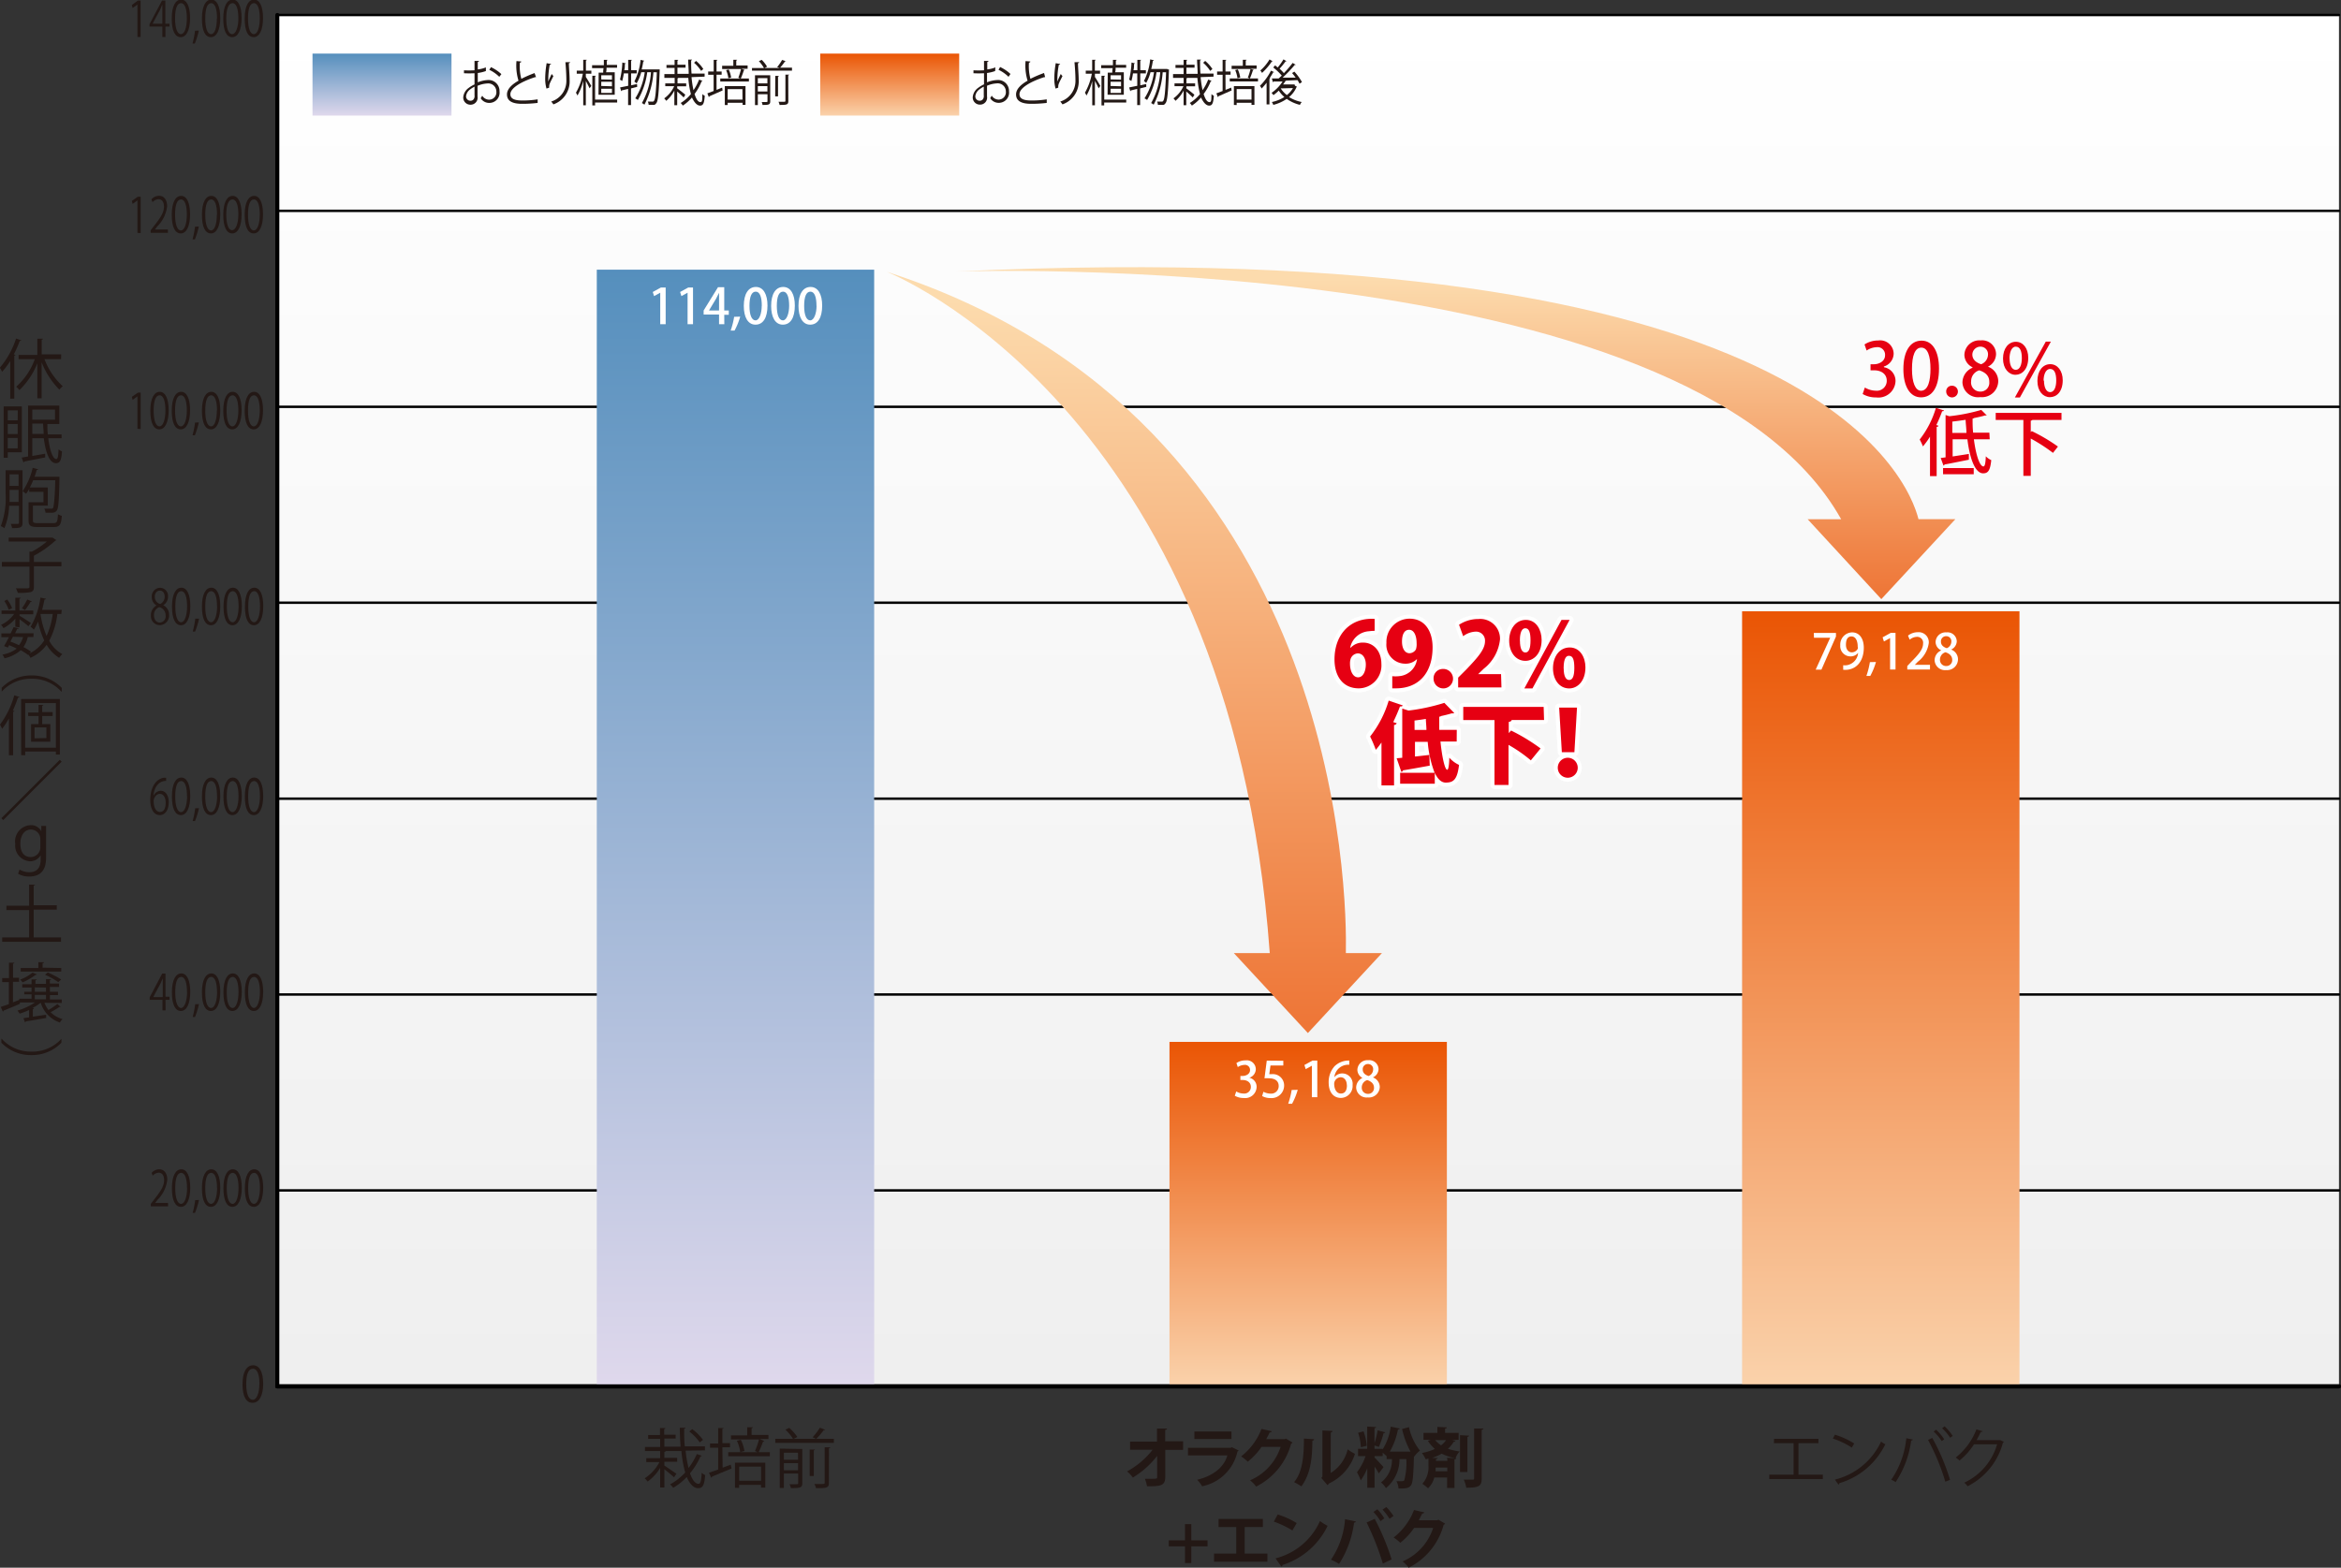 <svg xmlns="http://www.w3.org/2000/svg" xmlns:xlink="http://www.w3.org/1999/xlink" viewBox="0 0 288.55 193.29"><rect x="0" y="0" width="288.55" height="193.29" fill="#333333" stroke="none"/><defs><style>.cls-1{isolation:isolate;}.cls-2{fill:url(#linear-gradient);}.cls-3,.cls-5,.cls-6{fill:none;}.cls-3,.cls-5,.cls-6,.cls-7{stroke:#000;}.cls-13,.cls-3,.cls-5,.cls-6,.cls-7{stroke-linecap:round;stroke-linejoin:round;}.cls-3,.cls-7{stroke-width:0.3px;}.cls-3,.cls-6{mix-blend-mode:multiply;}.cls-4{fill:#231815;}.cls-5,.cls-6{stroke-width:0.5px;}.cls-8{fill:url(#linear-gradient-2);}.cls-9{fill:url(#linear-gradient-3);}.cls-10{fill:url(#linear-gradient-4);}.cls-11{fill:url(#linear-gradient-5);}.cls-12{fill:url(#linear-gradient-6);}.cls-13,.cls-14{fill:#e60012;}.cls-13{stroke:#fff;}.cls-15{fill:#fff;}.cls-16{fill:url(#linear-gradient-7);}.cls-17{fill:url(#linear-gradient-8);}</style><linearGradient id="linear-gradient" x1="161.24" y1="2.31" x2="161.24" y2="169.69" gradientUnits="userSpaceOnUse"><stop offset="0" stop-color="#fff"/><stop offset="1" stop-color="#efefef"/></linearGradient><linearGradient id="linear-gradient-2" x1="90.66" y1="170.93" x2="90.66" y2="33.25" gradientUnits="userSpaceOnUse"><stop offset="0" stop-color="#dfd8ec"/><stop offset="1" stop-color="#558fbd"/></linearGradient><linearGradient id="linear-gradient-3" x1="161.24" y1="170.93" x2="161.24" y2="128.46" gradientUnits="userSpaceOnUse"><stop offset="0" stop-color="#fad2ab"/><stop offset="1" stop-color="#ea5504"/></linearGradient><linearGradient id="linear-gradient-4" x1="231.82" y1="170.93" x2="231.82" y2="75.37" xlink:href="#linear-gradient-3"/><linearGradient id="linear-gradient-5" x1="139.95" y1="37.72" x2="139.95" y2="127.06" gradientUnits="userSpaceOnUse"><stop offset="0" stop-color="#fcdbad"/><stop offset="1" stop-color="#ee7637"/></linearGradient><linearGradient id="linear-gradient-6" x1="179.56" y1="35.19" x2="179.56" y2="74.14" xlink:href="#linear-gradient-5"/><linearGradient id="linear-gradient-7" x1="109.67" y1="14.25" x2="109.67" y2="6.61" xlink:href="#linear-gradient-3"/><linearGradient id="linear-gradient-8" x1="47.09" y1="14.25" x2="47.09" y2="6.61" xlink:href="#linear-gradient-2"/></defs><title>otori_table_01</title><g class="cls-1"><g id="レイヤー_2" data-name="レイヤー 2"><g id="レイヤー1"><rect class="cls-2" x="34.17" y="1.85" width="254.13" height="169.08"/><line class="cls-3" x1="34.18" y1="170.93" x2="288.3" y2="170.93"/><path class="cls-4" d="M30,171.38c0-1.57.55-2.33,1.31-2.33s1.24.8,1.24,2.27-.49,2.36-1.3,2.36S30,172.88,30,171.38Zm2.09,0c0-1.12-.24-1.9-.81-1.9s-.82.71-.82,1.9.3,1.93.81,1.93S32.08,172.41,32.08,171.34Z" transform="translate(-0.11 -0.72)"/><path class="cls-4" d="M20.83,149.46H18.7v-.31l.35-.46c.86-1.08,1.29-1.73,1.29-2.46,0-.48-.17-.92-.69-.92a1.09,1.09,0,0,0-.72.37l-.13-.35a1.27,1.27,0,0,1,.93-.44c.73,0,1,.66,1,1.28a4.17,4.17,0,0,1-1.22,2.5l-.28.37h1.59Z" transform="translate(-0.11 -0.72)"/><path class="cls-4" d="M21.3,147.22c0-1.57.49-2.33,1.16-2.33s1.1.8,1.1,2.27-.44,2.36-1.15,2.36S21.3,148.72,21.3,147.22Zm1.86,0c0-1.12-.22-1.89-.72-1.89s-.73.71-.73,1.89.26,1.93.72,1.93S23.17,148.26,23.17,147.19Z" transform="translate(-0.11 -0.72)"/><path class="cls-4" d="M24.64,148.67a10.4,10.4,0,0,1-.49,1.59l-.29,0a11.65,11.65,0,0,0,.31-1.57Z" transform="translate(-0.11 -0.72)"/><path class="cls-4" d="M25,147.22c0-1.57.49-2.33,1.16-2.33s1.1.8,1.1,2.27-.44,2.36-1.15,2.36S25,148.72,25,147.22Zm1.86,0c0-1.12-.22-1.89-.72-1.89s-.73.71-.73,1.89.26,1.93.72,1.93S26.87,148.26,26.87,147.19Z" transform="translate(-0.11 -0.72)"/><path class="cls-4" d="M27.65,147.22c0-1.57.49-2.33,1.16-2.33s1.1.8,1.1,2.27-.44,2.36-1.15,2.36S27.65,148.72,27.65,147.22Zm1.86,0c0-1.12-.22-1.89-.72-1.89s-.73.71-.73,1.89.26,1.93.72,1.93S29.51,148.26,29.51,147.19Z" transform="translate(-0.11 -0.72)"/><path class="cls-4" d="M30.29,147.22c0-1.57.49-2.33,1.16-2.33s1.1.8,1.1,2.27-.44,2.36-1.15,2.36S30.29,148.72,30.29,147.22Zm1.86,0c0-1.12-.22-1.89-.72-1.89s-.73.71-.73,1.89.26,1.93.72,1.93S32.15,148.26,32.15,147.19Z" transform="translate(-0.11 -0.72)"/><path class="cls-4" d="M20.52,125.3h-.38V124H18.56v-.32l1.54-2.92h.41v2.85H21V124h-.49ZM19,123.66h1.17v-1.6c0-.25,0-.49,0-.72h0c-.11.28-.2.47-.29.67L19,123.65Z" transform="translate(-0.11 -0.72)"/><path class="cls-4" d="M21.3,123.07c0-1.57.49-2.33,1.16-2.33s1.1.8,1.1,2.27-.44,2.36-1.15,2.36S21.3,124.57,21.3,123.07Zm1.86,0c0-1.12-.22-1.9-.72-1.9s-.73.71-.73,1.9S22,125,22.43,125,23.17,124.1,23.17,123Z" transform="translate(-0.11 -0.72)"/><path class="cls-4" d="M24.64,124.52a10.47,10.47,0,0,1-.49,1.59l-.29,0a11.67,11.67,0,0,0,.31-1.57Z" transform="translate(-0.11 -0.72)"/><path class="cls-4" d="M25,123.07c0-1.57.49-2.33,1.16-2.33s1.1.8,1.1,2.27-.44,2.36-1.15,2.36S25,124.57,25,123.07Zm1.86,0c0-1.12-.22-1.9-.72-1.9s-.73.71-.73,1.9.26,1.93.72,1.93S26.87,124.1,26.87,123Z" transform="translate(-0.11 -0.72)"/><path class="cls-4" d="M27.65,123.07c0-1.57.49-2.33,1.16-2.33s1.1.8,1.1,2.27-.44,2.36-1.15,2.36S27.65,124.57,27.65,123.07Zm1.86,0c0-1.12-.22-1.9-.72-1.9s-.73.71-.73,1.9.26,1.93.72,1.93S29.51,124.1,29.51,123Z" transform="translate(-0.11 -0.72)"/><path class="cls-4" d="M30.29,123.07c0-1.57.49-2.33,1.16-2.33s1.1.8,1.1,2.27-.44,2.36-1.15,2.36S30.29,124.57,30.29,123.07Zm1.86,0c0-1.12-.22-1.9-.72-1.9s-.73.71-.73,1.9S31,125,31.42,125,32.15,124.1,32.15,123Z" transform="translate(-0.11 -0.72)"/><path class="cls-4" d="M19.07,98.77a1,1,0,0,1,.84-.55c.61,0,1,.57,1,1.43s-.4,1.57-1.11,1.57-1.17-.73-1.17-1.89.45-2.46,1.62-2.71a2.24,2.24,0,0,1,.34,0V97c-1,0-1.48.91-1.56,1.77Zm1.46.92c0-.69-.3-1.09-.73-1.09s-.75.52-.75.85c0,.82.28,1.38.78,1.38S20.53,100.36,20.53,99.68Z" transform="translate(-0.11 -0.72)"/><path class="cls-4" d="M21.3,98.92c0-1.57.49-2.33,1.16-2.33s1.1.8,1.1,2.27-.44,2.36-1.15,2.36S21.3,100.42,21.3,98.92Zm1.86,0c0-1.12-.22-1.9-.72-1.9s-.73.71-.73,1.9.26,1.93.72,1.93S23.17,99.95,23.17,98.88Z" transform="translate(-0.11 -0.72)"/><path class="cls-4" d="M24.64,100.36a10.47,10.47,0,0,1-.49,1.59l-.29,0a11.67,11.67,0,0,0,.31-1.57Z" transform="translate(-0.11 -0.72)"/><path class="cls-4" d="M25,98.92c0-1.57.49-2.33,1.16-2.33s1.1.8,1.1,2.27-.44,2.36-1.15,2.36S25,100.42,25,98.92Zm1.86,0c0-1.12-.22-1.9-.72-1.9s-.73.71-.73,1.9.26,1.93.72,1.93S26.87,99.95,26.87,98.88Z" transform="translate(-0.11 -0.72)"/><path class="cls-4" d="M27.65,98.92c0-1.57.49-2.33,1.16-2.33s1.1.8,1.1,2.27-.44,2.36-1.15,2.36S27.65,100.42,27.65,98.92Zm1.86,0c0-1.12-.22-1.9-.72-1.9s-.73.71-.73,1.9.26,1.93.72,1.93S29.51,99.95,29.51,98.88Z" transform="translate(-0.11 -0.72)"/><path class="cls-4" d="M30.29,98.92c0-1.57.49-2.33,1.16-2.33s1.1.8,1.1,2.27-.44,2.36-1.15,2.36S30.29,100.42,30.29,98.92Zm1.86,0c0-1.12-.22-1.9-.72-1.9s-.73.71-.73,1.9.26,1.93.72,1.93S32.15,99.95,32.15,98.88Z" transform="translate(-0.11 -0.72)"/><path class="cls-4" d="M19.38,75.36a1.16,1.16,0,0,1-.56-1,1.06,1.06,0,0,1,1-1.17,1,1,0,0,1,1,1.09,1.21,1.21,0,0,1-.59,1.06v0a1.28,1.28,0,0,1,.72,1.18,1.18,1.18,0,0,1-1.13,1.28,1.11,1.11,0,0,1-1.11-1.19,1.35,1.35,0,0,1,.7-1.24Zm1.14,1.22a1,1,0,0,0-.78-1,1,1,0,0,0-.65,1c0,.51.27.9.71.9A.76.76,0,0,0,20.52,76.59ZM19.19,74.3a.89.89,0,0,0,.67.89,1,1,0,0,0,.55-.88c0-.38-.17-.77-.59-.77S19.19,73.91,19.19,74.3Z" transform="translate(-0.11 -0.72)"/><path class="cls-4" d="M21.31,75.51c0-1.57.49-2.33,1.16-2.33s1.1.8,1.1,2.27-.44,2.36-1.15,2.36S21.31,77,21.31,75.51Zm1.86,0c0-1.12-.22-1.9-.72-1.9s-.73.71-.73,1.9.26,1.93.72,1.93S23.17,76.54,23.17,75.48Z" transform="translate(-0.11 -0.72)"/><path class="cls-4" d="M24.65,77a10.49,10.49,0,0,1-.49,1.59l-.29,0A11.65,11.65,0,0,0,24.18,77Z" transform="translate(-0.11 -0.72)"/><path class="cls-4" d="M25,75.51c0-1.57.49-2.33,1.16-2.33s1.1.8,1.1,2.27-.44,2.36-1.15,2.36S25,77,25,75.51Zm1.86,0c0-1.12-.22-1.9-.72-1.9s-.73.71-.73,1.9.26,1.93.72,1.93S26.87,76.54,26.87,75.48Z" transform="translate(-0.11 -0.72)"/><path class="cls-4" d="M27.66,75.51c0-1.57.49-2.33,1.16-2.33s1.1.8,1.1,2.27-.44,2.36-1.15,2.36S27.66,77,27.66,75.51Zm1.86,0c0-1.12-.22-1.9-.72-1.9s-.73.71-.73,1.9.26,1.93.72,1.93S29.52,76.54,29.52,75.48Z" transform="translate(-0.11 -0.72)"/><path class="cls-4" d="M30.3,75.51c0-1.57.49-2.33,1.16-2.33s1.1.8,1.1,2.27-.44,2.36-1.15,2.36S30.3,77,30.3,75.51Zm1.86,0c0-1.12-.22-1.9-.72-1.9s-.73.71-.73,1.9.26,1.93.72,1.93S32.16,76.54,32.16,75.48Z" transform="translate(-0.11 -0.72)"/><path class="cls-4" d="M17.05,53.59v-4h0l-.59.43-.1-.37.75-.52h.34v4.49Z" transform="translate(-0.11 -0.72)"/><path class="cls-4" d="M18.64,51.36c0-1.57.49-2.33,1.16-2.33s1.1.8,1.1,2.27-.44,2.36-1.15,2.36S18.64,52.86,18.64,51.36Zm1.86,0c0-1.12-.22-1.9-.72-1.9s-.73.71-.73,1.9.26,1.93.72,1.93S20.5,52.39,20.5,51.32Z" transform="translate(-0.11 -0.72)"/><path class="cls-4" d="M21.28,51.36c0-1.57.49-2.33,1.16-2.33s1.1.8,1.1,2.27-.44,2.36-1.15,2.36S21.28,52.86,21.28,51.36Zm1.86,0c0-1.12-.22-1.9-.72-1.9s-.73.71-.73,1.9.26,1.93.72,1.93S23.14,52.39,23.14,51.32Z" transform="translate(-0.11 -0.72)"/><path class="cls-4" d="M24.62,52.8a10.49,10.49,0,0,1-.49,1.59l-.29,0a11.65,11.65,0,0,0,.31-1.56Z" transform="translate(-0.11 -0.72)"/><path class="cls-4" d="M25,51.36c0-1.57.49-2.33,1.16-2.33s1.1.8,1.1,2.27-.44,2.36-1.15,2.36S25,52.86,25,51.36Zm1.86,0c0-1.12-.22-1.9-.72-1.9s-.73.71-.73,1.9.26,1.93.72,1.93S26.84,52.39,26.84,51.32Z" transform="translate(-0.11 -0.72)"/><path class="cls-4" d="M27.63,51.36c0-1.57.49-2.33,1.16-2.33s1.1.8,1.1,2.27-.44,2.36-1.15,2.36S27.63,52.86,27.63,51.36Zm1.86,0c0-1.12-.22-1.9-.72-1.9s-.73.71-.73,1.9.26,1.93.72,1.93S29.49,52.39,29.49,51.32Z" transform="translate(-0.11 -0.72)"/><path class="cls-4" d="M30.27,51.36c0-1.57.49-2.33,1.16-2.33s1.1.8,1.1,2.27-.44,2.36-1.15,2.36S30.27,52.86,30.27,51.36Zm1.86,0c0-1.12-.22-1.9-.72-1.9s-.73.71-.73,1.9.26,1.93.72,1.93S32.13,52.39,32.13,51.32Z" transform="translate(-0.11 -0.72)"/><path class="cls-4" d="M17.05,29.43v-4h0l-.59.43-.1-.37.75-.52h.34v4.49Z" transform="translate(-0.11 -0.72)"/><path class="cls-4" d="M20.81,29.43H18.68v-.31l.35-.46c.86-1.08,1.29-1.73,1.29-2.46,0-.48-.17-.92-.69-.92a1.1,1.1,0,0,0-.72.37l-.13-.35a1.26,1.26,0,0,1,.93-.44c.73,0,1,.66,1,1.28a4.17,4.17,0,0,1-1.22,2.5l-.28.37h1.59Z" transform="translate(-0.11 -0.72)"/><path class="cls-4" d="M21.28,27.2c0-1.57.49-2.33,1.16-2.33s1.1.8,1.1,2.27-.44,2.36-1.15,2.36S21.28,28.7,21.28,27.2Zm1.86,0c0-1.12-.22-1.89-.72-1.89s-.73.71-.73,1.89.26,1.93.72,1.93S23.14,28.24,23.14,27.17Z" transform="translate(-0.11 -0.72)"/><path class="cls-4" d="M24.62,28.65a10.42,10.42,0,0,1-.49,1.59l-.29,0a11.67,11.67,0,0,0,.31-1.57Z" transform="translate(-0.11 -0.72)"/><path class="cls-4" d="M25,27.2c0-1.57.49-2.33,1.16-2.33s1.1.8,1.1,2.27-.44,2.36-1.15,2.36S25,28.7,25,27.2Zm1.86,0c0-1.12-.22-1.89-.72-1.89s-.73.71-.73,1.89.26,1.93.72,1.93S26.84,28.24,26.84,27.17Z" transform="translate(-0.11 -0.72)"/><path class="cls-4" d="M27.63,27.2c0-1.57.49-2.33,1.16-2.33s1.1.8,1.1,2.27-.44,2.36-1.15,2.36S27.63,28.7,27.63,27.2Zm1.86,0c0-1.12-.22-1.89-.72-1.89S28,26,28,27.17s.26,1.93.72,1.93S29.49,28.24,29.49,27.17Z" transform="translate(-0.11 -0.72)"/><path class="cls-4" d="M30.27,27.2c0-1.57.49-2.33,1.16-2.33s1.1.8,1.1,2.27-.44,2.36-1.15,2.36S30.27,28.7,30.27,27.2Zm1.86,0c0-1.12-.22-1.89-.72-1.89s-.73.71-.73,1.89.26,1.93.72,1.93S32.13,28.24,32.13,27.17Z" transform="translate(-0.11 -0.72)"/><path class="cls-4" d="M17.05,5.28v-4h0l-.59.43-.1-.37L17.1.79h.34V5.28Z" transform="translate(-0.11 -0.72)"/><path class="cls-4" d="M20.5,5.28h-.38V4H18.54V3.7L20.08.79h.41V3.64H21V4H20.5ZM18.95,3.64h1.17V2c0-.25,0-.49,0-.72h0c-.11.28-.2.47-.29.67l-.88,1.63Z" transform="translate(-0.11 -0.72)"/><path class="cls-4" d="M21.28,3c0-1.57.49-2.33,1.16-2.33s1.1.8,1.1,2.27-.44,2.36-1.15,2.36S21.28,4.55,21.28,3Zm1.86,0c0-1.12-.22-1.89-.72-1.89s-.73.71-.73,1.89.26,1.93.72,1.93S23.14,4.08,23.14,3Z" transform="translate(-0.11 -0.72)"/><path class="cls-4" d="M24.62,4.49a10.42,10.42,0,0,1-.49,1.59l-.29,0a11.67,11.67,0,0,0,.31-1.57Z" transform="translate(-0.11 -0.72)"/><path class="cls-4" d="M25,3c0-1.57.49-2.33,1.16-2.33s1.1.8,1.1,2.27-.44,2.36-1.15,2.36S25,4.55,25,3Zm1.86,0c0-1.12-.22-1.89-.72-1.89s-.73.71-.73,1.89.26,1.93.72,1.93S26.84,4.08,26.84,3Z" transform="translate(-0.11 -0.72)"/><path class="cls-4" d="M27.63,3c0-1.57.49-2.33,1.16-2.33s1.1.8,1.1,2.27-.44,2.36-1.15,2.36S27.63,4.55,27.63,3Zm1.86,0c0-1.12-.22-1.89-.72-1.89S28,1.83,28,3s.26,1.93.72,1.93S29.49,4.08,29.49,3Z" transform="translate(-0.11 -0.72)"/><path class="cls-4" d="M30.27,3c0-1.57.49-2.33,1.16-2.33s1.1.8,1.1,2.27-.44,2.36-1.15,2.36S30.27,4.55,30.27,3Zm1.86,0c0-1.12-.22-1.89-.72-1.89s-.73.71-.73,1.89.26,1.93.72,1.93S32.13,4.08,32.13,3Z" transform="translate(-0.11 -0.72)"/><line class="cls-5" x1="34.18" y1="170.93" x2="34.18" y2="1.85"/><line class="cls-6" x1="34.18" y1="170.93" x2="288.3" y2="170.93"/><line class="cls-3" x1="34.18" y1="146.77" x2="288.3" y2="146.77"/><line class="cls-3" x1="34.18" y1="122.62" x2="288.3" y2="122.62"/><line class="cls-3" x1="34.18" y1="98.47" x2="288.3" y2="98.47"/><line class="cls-3" x1="34.18" y1="74.31" x2="288.3" y2="74.31"/><line class="cls-3" x1="34.18" y1="50.16" x2="288.3" y2="50.16"/><line class="cls-3" x1="34.18" y1="26" x2="288.3" y2="26"/><line class="cls-3" x1="34.18" y1="1.85" x2="288.3" y2="1.85"/><polygon class="cls-7" points="65.2 170.93 88.05 170.93 88.05 170.93 65.2 170.93 65.2 170.93"/><rect class="cls-8" x="73.56" y="33.25" width="34.19" height="137.68"/><rect class="cls-9" x="144.15" y="128.46" width="34.19" height="42.47"/><polygon class="cls-7" points="149.82 170.93 172.66 170.93 172.66 170.93 149.82 170.93 149.82 170.93"/><rect class="cls-10" x="214.73" y="75.37" width="34.19" height="95.56"/><polygon class="cls-7" points="234.43 170.93 285.62 170.93 285.62 170.93 234.43 170.93 234.43 170.93"/><path class="cls-4" d="M1.37,45.23a9.41,9.41,0,0,1-1,1.33,4.06,4.06,0,0,0-.28-.5,10.65,10.65,0,0,0,2-3.6l.64.22c0,.06-.09.08-.18.07a14.49,14.49,0,0,1-.74,1.66l.22.06s-.06.09-.16.1v5.3H1.37ZM7.64,45H5.59a8.75,8.75,0,0,0,2.25,3.34,2.13,2.13,0,0,0-.41.43,10.1,10.1,0,0,1-2.19-3.38v4.44H4.71V45.52a9.4,9.4,0,0,1-2.21,3.3,2.83,2.83,0,0,0-.39-.42A8.34,8.34,0,0,0,4.4,45h-2v-.52H4.71v-2l.69,0c0,.06,0,.1-.15.11v1.82h2.4Z" transform="translate(-0.11 -0.72)"/><path class="cls-4" d="M2.8,56.48H1.07v.68H.56V50.83H2.8Zm-.5-5.16H1.07v1.22H2.29ZM1.07,53v1.24H2.29V53Zm0,3H2.29V54.72H1.07ZM7.7,54.75H6.06c.18,1.45.54,2.57,1,2.57.17,0,.24-.38.27-1.21a1.11,1.11,0,0,0,.42.26c-.07,1.14-.27,1.46-.74,1.46-.81,0-1.28-1.34-1.5-3.08H4.09v2.19l1.59-.28,0,.46-2.57.5a.14.14,0,0,1-.11.11l-.22-.59L3.57,57V50.73H7.42V53H5.95c0,.43,0,.86.06,1.28H7.7Zm-.81-3.53H4.09v1.25h2.8Zm-2.8,3h1.4c0-.42-.06-.85-.07-1.28H4.09Z" transform="translate(-0.11 -0.72)"/><path class="cls-4" d="M2.89,58.7v6.47c0,.61-.26.67-1.29.66a2.28,2.28,0,0,0-.16-.51H2c.4,0,.45,0,.45-.15V63.08H1.24a8,8,0,0,1-.59,2.77,1.68,1.68,0,0,0-.44-.26,9.86,9.86,0,0,0,.59-4V58.7ZM1.29,61.61c0,.29,0,.62,0,1H2.4V61.12H1.29ZM2.4,59.21H1.29v1.42H2.4Zm1.77,5.68c0,.27.1.33.63.33H6.67c.46,0,.54-.15.58-1.1a1.7,1.7,0,0,0,.48.2c-.08,1.1-.26,1.38-1,1.38H4.77c-.88,0-1.14-.15-1.14-.81V62.65H5.47V61.36H3.71V61a5.36,5.36,0,0,1-.39.61,3.12,3.12,0,0,0-.42-.33A8.55,8.55,0,0,0,4.14,58.4l.67.18c0,.06-.08.09-.18.09-.07.27-.16.55-.26.83H7.15l.29,0a1.33,1.33,0,0,0,0,.18c-.06,2.82-.12,3.74-.34,4s-.4.26-.8.26l-.58,0a1.25,1.25,0,0,0-.15-.5c.36,0,.69,0,.82,0s.19,0,.26-.1.22-1,.27-3.41H4.2c-.13.31-.26.62-.41.89H6v2.24H4.17Z" transform="translate(-0.11 -0.72)"/><path class="cls-4" d="M7.68,70v.54H4.29v2.54c0,.38-.1.54-.39.64a6.88,6.88,0,0,1-1.6.1,2.39,2.39,0,0,0-.23-.56l1.1,0c.5,0,.57,0,.57-.21V70.58H.34V70h3.4V68.73l.31,0a10.2,10.2,0,0,0,1.83-1.24H1.18V67H6.48l.1,0,.48.32s-.09.06-.14.07a12.75,12.75,0,0,1-2.63,1.85V70Z" transform="translate(-0.11 -0.72)"/><path class="cls-4" d="M2,78v-1A5.24,5.24,0,0,1,.54,78.17a2,2,0,0,0-.3-.41,4.13,4.13,0,0,0,1.62-1.35H.3V76H2V74.42l.66,0c0,.06,0,.1-.15.1V76h1.7v.46H2.52v.18c.33.19,1.18.74,1.4.9l-.31.39c-.19-.18-.7-.58-1.09-.86v1Zm2.23,1.26H3.53A3.48,3.48,0,0,1,3,80.5a7.45,7.45,0,0,1,.93.57l-.36.4a6.53,6.53,0,0,0-.91-.58,4.5,4.5,0,0,1-2,1,1.3,1.3,0,0,0-.26-.46,4,4,0,0,0,1.77-.74c-.3-.15-.62-.3-.93-.42l-.16.29-.47-.18c.18-.3.39-.69.6-1.1H.28v-.47H1.42c.13-.26.26-.53.36-.77l.63.14c0,.06-.07.08-.18.07-.08.17-.17.36-.26.55H4.25ZM1,74.64A4.06,4.06,0,0,1,1.6,75.7l-.42.2a4.29,4.29,0,0,0-.54-1.08Zm.7,4.59-.31.59c.36.14.72.29,1.06.45a2.77,2.77,0,0,0,.5-1Zm1.12-3.52a7.42,7.42,0,0,0,.65-1.08l.56.25c0,.06-.09.06-.16.06a8.47,8.47,0,0,1-.68,1Zm4.85.71H7.18a9.4,9.4,0,0,1-1,3.3,4,4,0,0,0,1.61,1.65,2.21,2.21,0,0,0-.38.46,4.47,4.47,0,0,1-1.55-1.61,5,5,0,0,1-2,1.61,2.1,2.1,0,0,0-.3-.46,4.47,4.47,0,0,0,2-1.69,10.41,10.41,0,0,1-.76-2.32,5.43,5.43,0,0,1-.52,1A2.14,2.14,0,0,0,3.88,78a9.49,9.49,0,0,0,1.21-3.6l.68.14c0,.06-.07.1-.18.1-.08.42-.18.86-.29,1.27H7.72Zm-2.56,0,0,.08a11,11,0,0,0,.74,2.63,9.42,9.42,0,0,0,.76-2.71Z" transform="translate(-0.11 -0.72)"/><path class="cls-4" d="M7.68,86A4.82,4.82,0,0,0,4,84.41,4.8,4.8,0,0,0,.32,86h0v-.48A5.07,5.07,0,0,1,4,84a5.07,5.07,0,0,1,3.72,1.53V86Z" transform="translate(-0.11 -0.72)"/><path class="cls-4" d="M1.21,93.84V89.3a9.21,9.21,0,0,1-.84,1.28,4.81,4.81,0,0,0-.26-.52,10.92,10.92,0,0,0,1.76-3.61l.63.2c0,.06-.08.09-.18.09a15.86,15.86,0,0,1-.62,1.58l.18.06c0,.06-.06.09-.15.1v5.36Zm1.5-6.93H7.49v6.85H7v-.38H3.22v.45h-.5Zm.5,6H7v-5.5H3.22ZM6.6,89H5.31v1h1v2.17H3.94V90h.92V89H3.58v-.43H4.86v-.94l.59,0s0,.09-.14.1v.79H6.6Zm-.77,2.72V90.41H4.37v1.34Z" transform="translate(-0.11 -0.72)"/><path class="cls-4" d="M.28,101.6l7.2-7.2.23.23-7.2,7.2Z" transform="translate(-0.11 -0.72)"/><path class="cls-4" d="M5.79,102.55c0,.31,0,.66,0,1.2v2.54c0,.76,0,2.5-2.08,2.5a2.61,2.61,0,0,1-1.37-.34l.18-.52a2.4,2.4,0,0,0,1.22.33c.8,0,1.38-.42,1.38-1.57v-.52h0a1.49,1.49,0,0,1-1.35.74,1.93,1.93,0,0,1-1.78-2.14,2,2,0,0,1,1.89-2.31,1.4,1.4,0,0,1,1.32.75h0l0-.66Zm-.71,1.68A1.17,1.17,0,0,0,3.92,103c-.77,0-1.3.68-1.3,1.74s.45,1.65,1.29,1.65a1.19,1.19,0,0,0,1.17-1.28Z" transform="translate(-0.11 -0.72)"/><path class="cls-4" d="M4.26,116.3H7.63v.54H.38v-.54H3.7v-3.37H.9v-.54H3.7v-2.6l.73,0c0,.06-.06.1-.17.11v2.44H7.11v.54H4.26Z" transform="translate(-0.11 -0.72)"/><path class="cls-4" d="M5.59,124.36a3.72,3.72,0,0,0,.49.89,9.75,9.75,0,0,0,1.1-.74l.41.36s-.08,0-.15,0a12.67,12.67,0,0,1-1.09.65,3.23,3.23,0,0,0,1.47.85,1.89,1.89,0,0,0-.33.42,3.69,3.69,0,0,1-2.36-2.44,6.1,6.1,0,0,1-1,.64l.18.06s-.06.08-.15.1v.92l1.64-.24,0,.4c-.94.17-1.89.33-2.51.42a.14.14,0,0,1-.1.12L3,126.25l.7-.09v-.91a9.87,9.87,0,0,1-1.17.45,2.8,2.8,0,0,0-.27-.38,7.66,7.66,0,0,0,2.16-1H2.56l0,.17c-.74.32-1.5.64-2,.83a.16.16,0,0,1-.1.13l-.26-.58,1-.34v-2.72H.38v-.5h.84v-1.89l.66,0c0,.06-.06.1-.16.11v1.74h.74v.5H1.71v2.53l.78-.3,0,.19v-.33H4v-.54h-.9V123H4v-.52H2.85v-.41H4v-.59l.63,0c0,.06,0,.09-.15.1v.45H5.78v-.59l.63,0c0,.06,0,.1-.15.1v.45H7.39v.41H6.26V123h1v.41h-1v.54H7.72v.43Zm2.07-4.29v.44h-5v-.44H4.84v-.71l.68,0c0,.06,0,.1-.16.11v.56Zm-3,.79a.17.17,0,0,1-.17.06,7.57,7.57,0,0,1-1.59.92,3.18,3.18,0,0,0-.31-.34,5.28,5.28,0,0,0,1.53-.86Zm-.26,1.6V123H5.78v-.52Zm0,.93v.54H5.78v-.54ZM6,120.62a11.12,11.12,0,0,1,1.65.87l-.36.32a9.87,9.87,0,0,0-1.63-.91Z" transform="translate(-0.11 -0.72)"/><path class="cls-4" d="M.32,128.8A4.83,4.83,0,0,0,4,130.38a4.8,4.8,0,0,0,3.68-1.58h0v.48A5,5,0,0,1,4,130.81a5,5,0,0,1-3.72-1.53v-.48Z" transform="translate(-0.11 -0.72)"/><path class="cls-11" d="M166,118.23c.14-6.58-.18-65.84-56.59-84,0,0,42.32,16.59,47.21,84h-4.43l9.13,9.86,9.13-9.86Z" transform="translate(-0.11 -0.72)"/><path class="cls-12" d="M236.58,64.73C235.4,60,223.65,29.25,117.94,34.2c0,0,90.23-3.19,109.11,30.54h-4.13L232,74.59l9.13-9.86Z" transform="translate(-0.11 -0.72)"/><path class="cls-13" d="M166.6,80.58a2,2,0,0,1,1.53-.63c1.25,0,2.25,1,2.25,2.64a2.82,2.82,0,0,1-2.78,3c-2,0-3-1.54-3-3.56,0-2.86,1.65-4.79,4.15-5a4.5,4.5,0,0,1,.8,0v1.47a6.1,6.1,0,0,0-.7.05,2.52,2.52,0,0,0-2.31,2Zm1.86,2.07c0-.66-.3-1.37-1-1.37a1,1,0,0,0-.86.64,1.87,1.87,0,0,0-.09.64c0,.88.36,1.67,1,1.67S168.46,83.43,168.46,82.65Z" transform="translate(-0.11 -0.72)"/><path class="cls-13" d="M174.74,82a1.94,1.94,0,0,1-1.43.55A2.33,2.33,0,0,1,171,80a2.86,2.86,0,0,1,2.85-3c1.9,0,2.84,1.56,2.84,3.53,0,3.14-1.69,5.06-4.52,5.06h-.45v-1.5a3.67,3.67,0,0,0,.8,0A2.42,2.42,0,0,0,174.77,82Zm-1.82-2.17c0,.85.36,1.43.92,1.43a.94.94,0,0,0,.8-.48,2.18,2.18,0,0,0,.08-.77c0-.87-.3-1.64-.92-1.64S172.92,79,172.92,79.81Z" transform="translate(-0.11 -0.72)"/><path class="cls-13" d="M176.81,84.4a1.14,1.14,0,0,1,1.12-1.2,1.2,1.2,0,1,1-1.12,1.2Z" transform="translate(-0.11 -0.72)"/><path class="cls-13" d="M185.18,85.48h-5.34V84.27l1-1c1.44-1.51,2.31-2.49,2.31-3.5a1.1,1.1,0,0,0-1.19-1.17,2.72,2.72,0,0,0-1.5.56l-.51-1.41a4.34,4.34,0,0,1,2.39-.71A2.44,2.44,0,0,1,185,79.55a5.31,5.31,0,0,1-2,3.62l-.7.67v0h2.83Z" transform="translate(-0.11 -0.72)"/><path class="cls-13" d="M190.13,79.62c0,1.72-1,2.58-2,2.58-1.23,0-2-1.11-2-2.49s.76-2.56,2.06-2.56S190.13,78.42,190.13,79.62Zm-2.67.12c0,.9.23,1.43.67,1.43s.63-.53.63-1.49-.17-1.5-.64-1.5C187.46,78.19,187.45,79.35,187.45,79.74ZM189,85.6h-1l4.58-8.45h1ZM195.53,83c0,1.73-1,2.6-2,2.6-1.24,0-2-1.11-2-2.49s.76-2.56,2.06-2.56S195.53,81.79,195.53,83Zm-2.68.14c0,.9.24,1.42.68,1.42s.63-.52.63-1.48-.15-1.5-.64-1.5C193.23,81.56,192.84,81.76,192.84,83.13Z" transform="translate(-0.11 -0.72)"/><path class="cls-13" d="M173,87.69c0,.1-.15.15-.33.13-.24.65-.53,1.3-.83,1.93l.43.14a.36.36,0,0,1-.33.22v7.45h-1.55V92.27c-.23.32-.46.63-.7.9a15,15,0,0,0-.7-1.64,13.17,13.17,0,0,0,2.29-4.43Zm6.66,4.46h-2c.19,1.87.53,3.46.83,3.48.14,0,.24-.5.26-1.49a3.69,3.69,0,0,0,1.2.89c-.22,1.82-.69,2.18-1.64,2.18-.57,0-1-.46-1.35-1.2v1.34h-4.27V96h4.25a13.7,13.7,0,0,1-.85-3.81h-1.57V94l1.77-.2.05,1.32c-1.21.22-2.46.45-3.3.58a.23.23,0,0,1-.2.19l-.58-1.68.69-.06V88.08l.77.25a24.47,24.47,0,0,0,4.42-.95l1.22,1.25c-.08.05-.15.05-.33.05-.37.11-.8.22-1.27.32a.55.55,0,0,1-.25.09c0,.52,0,1.08,0,1.62h2.16Zm-5.19-1.43h1.46c0-.45-.06-.91-.07-1.36-.46.08-.94.14-1.4.2Z" transform="translate(-0.11 -0.72)"/><path class="cls-13" d="M190.43,89.49h-4c0,.12-.12.2-.35.24v1.38l.28-.32A23.36,23.36,0,0,1,190,93l-1.2,1.47a17.71,17.71,0,0,0-2.75-1.91v4.94h-1.73v-8h-3.85V87.88h9.91Z" transform="translate(-0.11 -0.72)"/><path class="cls-13" d="M192.12,95.38a1.23,1.23,0,1,1,1.23,1.23A1.23,1.23,0,0,1,192.12,95.38Zm.5-1.92-.33-5.5h2.2l-.32,5.5Z" transform="translate(-0.11 -0.72)"/><path class="cls-14" d="M166.6,80.58a2,2,0,0,1,1.53-.63c1.25,0,2.25,1,2.25,2.64a2.82,2.82,0,0,1-2.78,3c-2,0-3-1.54-3-3.56,0-2.86,1.65-4.79,4.15-5a4.5,4.5,0,0,1,.8,0v1.47a6.1,6.1,0,0,0-.7.05,2.52,2.52,0,0,0-2.31,2Zm1.86,2.07c0-.66-.3-1.37-1-1.37a1,1,0,0,0-.86.64,1.87,1.87,0,0,0-.09.64c0,.88.36,1.67,1,1.67S168.46,83.43,168.46,82.65Z" transform="translate(-0.11 -0.72)"/><path class="cls-14" d="M174.74,82a1.94,1.94,0,0,1-1.43.55A2.33,2.33,0,0,1,171,80a2.86,2.86,0,0,1,2.85-3c1.9,0,2.84,1.56,2.84,3.53,0,3.14-1.69,5.06-4.52,5.06h-.45v-1.5a3.67,3.67,0,0,0,.8,0A2.42,2.42,0,0,0,174.77,82Zm-1.82-2.17c0,.85.36,1.43.92,1.43a.94.94,0,0,0,.8-.48,2.18,2.18,0,0,0,.08-.77c0-.87-.3-1.64-.92-1.64S172.92,79,172.92,79.81Z" transform="translate(-0.11 -0.72)"/><path class="cls-14" d="M176.81,84.4a1.14,1.14,0,0,1,1.12-1.2,1.2,1.2,0,1,1-1.12,1.2Z" transform="translate(-0.11 -0.72)"/><path class="cls-14" d="M185.18,85.48h-5.34V84.27l1-1c1.44-1.51,2.31-2.49,2.31-3.5a1.1,1.1,0,0,0-1.19-1.17,2.72,2.72,0,0,0-1.5.56l-.51-1.41a4.34,4.34,0,0,1,2.39-.71A2.44,2.44,0,0,1,185,79.55a5.31,5.31,0,0,1-2,3.62l-.7.67v0h2.83Z" transform="translate(-0.11 -0.72)"/><path class="cls-14" d="M190.13,79.62c0,1.72-1,2.58-2,2.58-1.23,0-2-1.11-2-2.49s.76-2.56,2.06-2.56S190.13,78.42,190.13,79.62Zm-2.67.12c0,.9.23,1.43.67,1.43s.63-.53.63-1.49-.17-1.5-.64-1.5C187.46,78.19,187.45,79.35,187.45,79.74ZM189,85.6h-1l4.58-8.45h1ZM195.53,83c0,1.73-1,2.6-2,2.6-1.24,0-2-1.11-2-2.49s.76-2.56,2.06-2.56S195.53,81.79,195.53,83Zm-2.68.14c0,.9.24,1.42.68,1.42s.63-.52.63-1.48-.15-1.5-.64-1.5C193.23,81.56,192.84,81.76,192.84,83.13Z" transform="translate(-0.11 -0.72)"/><path class="cls-14" d="M173,87.69c0,.1-.15.15-.33.13-.24.65-.53,1.3-.83,1.93l.43.14a.36.36,0,0,1-.33.22v7.45h-1.55V92.27c-.23.32-.46.63-.7.9a15,15,0,0,0-.7-1.64,13.17,13.17,0,0,0,2.29-4.43Zm6.66,4.46h-2c.19,1.87.53,3.46.83,3.48.14,0,.24-.5.26-1.49a3.69,3.69,0,0,0,1.2.89c-.22,1.82-.69,2.18-1.64,2.18-.57,0-1-.46-1.35-1.2v1.34h-4.27V96h4.25a13.7,13.7,0,0,1-.85-3.81h-1.57V94l1.77-.2.05,1.32c-1.21.22-2.46.45-3.3.58a.23.23,0,0,1-.2.19l-.58-1.68.69-.06V88.08l.77.25a24.47,24.47,0,0,0,4.42-.95l1.22,1.25c-.08.05-.15.05-.33.05-.37.11-.8.22-1.27.32a.55.55,0,0,1-.25.09c0,.52,0,1.08,0,1.62h2.16Zm-5.19-1.43h1.46c0-.45-.06-.91-.07-1.36-.46.08-.94.14-1.4.2Z" transform="translate(-0.11 -0.72)"/><path class="cls-14" d="M190.43,89.49h-4c0,.12-.12.2-.35.24v1.38l.28-.32A23.36,23.36,0,0,1,190,93l-1.2,1.47a17.71,17.71,0,0,0-2.75-1.91v4.94h-1.73v-8h-3.85V87.88h9.91Z" transform="translate(-0.11 -0.72)"/><path class="cls-14" d="M192.12,95.38a1.23,1.23,0,1,1,1.23,1.23A1.23,1.23,0,0,1,192.12,95.38Zm.5-1.92-.33-5.5h2.2l-.32,5.5Z" transform="translate(-0.11 -0.72)"/><path class="cls-14" d="M232.33,46a1.71,1.71,0,0,1,1.42,1.72,2.11,2.11,0,0,1-2.39,2,3.21,3.21,0,0,1-1.66-.42l.27-.8a2.67,2.67,0,0,0,1.34.39,1.22,1.22,0,0,0,1.36-1.23c0-.87-.74-1.28-1.54-1.28h-.46v-.75h.44c.58,0,1.35-.35,1.35-1.1a.93.93,0,0,0-1.06-1,2.29,2.29,0,0,0-1.21.41l-.26-.75a3.08,3.08,0,0,1,1.7-.49,1.66,1.66,0,0,1,1.89,1.63,1.69,1.69,0,0,1-1.21,1.58Z" transform="translate(-0.11 -0.72)"/><path class="cls-14" d="M234.72,46.23c0-2.21.84-3.51,2.24-3.51s2.15,1.39,2.15,3.44c0,2.3-.83,3.55-2.22,3.55S234.72,48.31,234.72,46.23Zm3.34,0c0-1.61-.34-2.65-1.13-2.65s-1.15,1-1.15,2.65.41,2.67,1.13,2.67C237.79,48.87,238.06,47.6,238.06,46.19Z" transform="translate(-0.11 -0.72)"/><path class="cls-14" d="M240,49a.68.68,0,0,1,.67-.72A.72.72,0,1,1,240,49Z" transform="translate(-0.11 -0.72)"/><path class="cls-14" d="M243.24,46a1.72,1.72,0,0,1-1-1.51,1.84,1.84,0,0,1,2-1.8,1.71,1.71,0,0,1,1.9,1.67,1.75,1.75,0,0,1-1,1.57v0a1.91,1.91,0,0,1,1.27,1.75,2,2,0,0,1-2.21,2A1.92,1.92,0,0,1,242,47.89a2,2,0,0,1,1.24-1.83Zm2.07,1.8c0-.76-.5-1.18-1.24-1.42a1.4,1.4,0,0,0-1,1.35A1.12,1.12,0,0,0,244.18,49,1.08,1.08,0,0,0,245.31,47.83Zm-2.09-3.38c0,.62.44,1,1.08,1.21a1.3,1.3,0,0,0,.85-1.17.93.93,0,0,0-.95-1A1,1,0,0,0,243.22,44.46Z" transform="translate(-0.11 -0.72)"/><path class="cls-14" d="M250.11,44.83c0,1.4-.75,2.1-1.57,2.1s-1.54-.74-1.54-2,.68-2.07,1.58-2.07S250.11,43.67,250.11,44.83Zm-2.3.1c0,.76.25,1.39.76,1.39s.75-.63.75-1.44-.19-1.42-.75-1.42S247.8,44.26,247.8,44.93Zm1.27,4.8h-.62l3.81-6.89h.63Zm5.28-2.13c0,1.4-.74,2.09-1.58,2.09s-1.54-.73-1.54-2,.68-2.07,1.58-2.07S254.36,46.44,254.36,47.6Zm-2.31.05c0,.79.26,1.42.76,1.42s.75-.62.75-1.43-.19-1.43-.75-1.43S252,46.95,252,47.65Z" transform="translate(-0.11 -0.72)"/><path class="cls-14" d="M238,54.56a9.86,9.86,0,0,1-.87,1.2,7.17,7.17,0,0,0-.4-.85,11.68,11.68,0,0,0,2-3.9l1,.32c0,.07-.12.1-.23.09a17.84,17.84,0,0,1-.72,1.71l.26.08c0,.07-.08.13-.22.14v6.07H238Zm7.36.32h-1.95c.23,1.85.7,3.35,1.18,3.35.17,0,.26-.39.29-1.25a2.11,2.11,0,0,0,.67.47c-.13,1.31-.41,1.63-1,1.63-1,0-1.66-1.88-1.94-4.2h-1.82V57l2-.31,0,.71c-1.09.22-2.22.45-3,.59a.15.15,0,0,1-.13.13l-.34-.93.6-.08V51.89l.46.15a22.68,22.68,0,0,0,3.94-.78l.68.68s-.06,0-.21,0c-.39.12-.86.22-1.36.32a.29.29,0,0,1-.18.07c0,.58,0,1.16.07,1.74h2Zm-5.75,4.31v-.76h3.78v.76Zm1.14-5.09h1.74c0-.53-.08-1.08-.1-1.62-.54.08-1.1.16-1.64.22Z" transform="translate(-0.11 -0.72)"/><path class="cls-14" d="M254.21,52.5h-3.59a.31.31,0,0,1-.2.09V54l.12-.13a21.93,21.93,0,0,1,3.23,1.91l-.61.78a20.87,20.87,0,0,0-2.74-1.77v4.6h-.91V52.5H246.1v-.87h8.11Z" transform="translate(-0.11 -0.72)"/><path class="cls-4" d="M145.94,179.48h-2.2l0,3.36c0,1.13-.7,1.13-2.25,1.13a5,5,0,0,0-.26-.92h.65c.76,0,.88,0,.86-.24l0-2.58a11,11,0,0,1-3,2.67,3.54,3.54,0,0,0-.71-.76,10.16,10.16,0,0,0,3.15-2.67H139.4v-1h3.32l0-1.61,1.23,0c0,.09-.06.15-.22.17l0,1.39h2.21Z" transform="translate(-0.11 -0.72)"/><path class="cls-4" d="M152.79,179.56a.26.26,0,0,1-.15.12,5.57,5.57,0,0,1-4.36,4.29,3.94,3.94,0,0,0-.61-.8c2-.48,3.33-1.58,3.72-3h-4.85v-.94h5.28l.11-.08Zm-.89-1.42h-4.57v-.92h4.57Z" transform="translate(-0.11 -0.72)"/><path class="cls-4" d="M159.43,178.58a.48.48,0,0,1-.18.15,8.33,8.33,0,0,1-4.31,5.28,3.83,3.83,0,0,0-.75-.77,6.77,6.77,0,0,0,3.77-4.13h-2.35a8.44,8.44,0,0,1-1.7,1.83,5.37,5.37,0,0,0-.82-.65,7.88,7.88,0,0,0,2.51-3.39l1.27.29a.25.25,0,0,1-.26.14c-.13.29-.29.57-.42.83h2.28l.14-.07Z" transform="translate(-0.11 -0.72)"/><path class="cls-4" d="M162.08,178.17a.21.21,0,0,1-.21.18c0,2.29-.26,4.15-1.35,5.63-.23-.15-.62-.38-.9-.52,1.06-1.24,1.21-3.32,1.21-5.37Zm2.05,4.16a4.65,4.65,0,0,0,2.09-2.91,5.82,5.82,0,0,0,.9.55,6,6,0,0,1-3.21,3.66.55.55,0,0,1-.18.2l-.75-.88.13-.17v-5.69l1.25.06a.23.23,0,0,1-.22.19Z" transform="translate(-0.11 -0.72)"/><path class="cls-4" d="M174,179.76a10.94,10.94,0,0,1-1.07-2.85l.85-.23a6.91,6.91,0,0,0,1.35,2.89,4,4,0,0,0-.74.78c-.07,2.34-.14,3.21-.37,3.51s-.49.41-1.53.38a2.2,2.2,0,0,0-.26-.9,6.59,6.59,0,0,0,.71,0,.3.3,0,0,0,.26-.11,8.23,8.23,0,0,0,.25-2.61h-.84a4.6,4.6,0,0,1-1.67,3.58,2.54,2.54,0,0,0-.61-.7,3.46,3.46,0,0,0,1.35-2.88h-.65v-.34l0,0a5.85,5.85,0,0,0-.49-.45v.42h-1v.18c.3.29.94,1,1.1,1.18l-.58.77a9.1,9.1,0,0,0-.52-.83v2.6h-.9v-2.41a6.75,6.75,0,0,1-.81,1.51,5.54,5.54,0,0,0-.46-1,7.24,7.24,0,0,0,1.06-2h-.93v-.9h1.13v-2.74l1.1.06c0,.07-.06.12-.2.14v1.86a11.53,11.53,0,0,0,.39-1.6l.93.25c0,.06-.09.1-.2.1a12.41,12.41,0,0,1-.58,1.7l-.54-.18v.42h1v.07a7.08,7.08,0,0,0,1-2.81l1.1.23c0,.08-.09.12-.21.12a8.89,8.89,0,0,1-1,2.73H174Zm-5.82-2.56a6.46,6.46,0,0,1,.39,1.78l-.72.18a6.75,6.75,0,0,0-.34-1.79Z" transform="translate(-0.11 -0.72)"/><path class="cls-4" d="M179.11,178.28l.4.11c0,.06-.1.1-.22.1a3.48,3.48,0,0,1-.71.86,7.53,7.53,0,0,0,1.45.33,2.35,2.35,0,0,0-.51.82h.08c0,.08-.06.13-.21.15v3.53h-.91v-1.29h-1.58a2.79,2.79,0,0,1-.77,1.33,4.87,4.87,0,0,0-.7-.55,3.1,3.1,0,0,0,.75-2.26v-.85l-.34.09a3.85,3.85,0,0,0-.46-.78,6.93,6.93,0,0,0,1.59-.5,4.77,4.77,0,0,1-.86-1l.37-.13h-.91v-.85h1.71v-.74l1.17.06c0,.08-.07.13-.22.15v.53h1.67v.85Zm-.63,2.17,1,.06h0a6.38,6.38,0,0,1-1.67-.56,6.5,6.5,0,0,1-1.19.53l.7,0c0,.07-.06.12-.21.14v.22h1.41ZM177,178.28a4.14,4.14,0,0,0,.73.65,2.77,2.77,0,0,0,.62-.65Zm.06,3.39c0,.14,0,.29,0,.45h1.44v-.45Zm4.13-3.94c0,.08-.07.12-.21.15v4.33h-.91v-4.54Zm.62-.88,1.14,0c0,.08-.06.14-.21.16v6c0,.91-.29,1.14-1.9,1.14a4,4,0,0,0-.31-1l1.09,0c.14,0,.19,0,.19-.18Z" transform="translate(-0.11 -0.72)"/><path class="cls-4" d="M146.17,188.64h.78v2h2v.74h-2v2.06h-.78v-2.06h-2v-.74h2Z" transform="translate(-0.11 -0.72)"/><path class="cls-4" d="M150.31,188h5.46v1h-2.24v3.27h2.8v1h-6.58v-1h2.74V189h-2.18Z" transform="translate(-0.11 -0.72)"/><path class="cls-4" d="M157.6,187.45a10.3,10.3,0,0,1,2.34,1.06l-.53.91a11.63,11.63,0,0,0-2.29-1.09Zm-.27,5.41a8.2,8.2,0,0,0,5.48-4.6,6,6,0,0,0,.94.59,9.25,9.25,0,0,1-5.55,4.82.28.28,0,0,1-.14.21Z" transform="translate(-0.11 -0.72)"/><path class="cls-4" d="M167.24,188.31a.25.25,0,0,1-.23.15,12.24,12.24,0,0,1-1.85,5.09,5.46,5.46,0,0,0-1-.52,10.18,10.18,0,0,0,1.74-5Zm3.32,5.19a33.43,33.43,0,0,0-2-5.06l1-.45a30.32,30.32,0,0,1,2.08,5Zm-.68-6.69a5.91,5.91,0,0,1,.86,1.12l-.47.34a6.73,6.73,0,0,0-.87-1.13Zm1.11-.28a7.56,7.56,0,0,1,.88,1.1l-.49.35a7.05,7.05,0,0,0-.86-1.13Z" transform="translate(-0.11 -0.72)"/><path class="cls-4" d="M178.23,188.58a.48.48,0,0,1-.18.15,8.33,8.33,0,0,1-4.31,5.28,3.83,3.83,0,0,0-.75-.77,6.76,6.76,0,0,0,3.77-4.13h-2.35a8.44,8.44,0,0,1-1.7,1.83,5.41,5.41,0,0,0-.82-.65,7.89,7.89,0,0,0,2.51-3.39l1.27.29a.25.25,0,0,1-.26.14c-.13.29-.29.57-.42.83h2.28l.14-.07Z" transform="translate(-0.11 -0.72)"/><path class="cls-4" d="M218.78,178.12h5.47v.54h-2.46v3.88h3v.54h-6.6v-.54h3v-3.88h-2.43Z" transform="translate(-0.11 -0.72)"/><path class="cls-4" d="M226.28,177.61a10,10,0,0,1,2.38,1.09l-.3.5a10.19,10.19,0,0,0-2.33-1.11Zm0,5.54a8.52,8.52,0,0,0,5.69-4.69,3.05,3.05,0,0,0,.52.33,9.16,9.16,0,0,1-5.66,4.8.26.26,0,0,1-.11.18Z" transform="translate(-0.11 -0.72)"/><path class="cls-4" d="M235.89,178.21a.21.21,0,0,1-.21.12,12.08,12.08,0,0,1-1.92,5.13,2.43,2.43,0,0,0-.54-.29,10.92,10.92,0,0,0,1.86-5.12Zm4,5.2a27.06,27.06,0,0,0-2.13-5.15l.52-.25a25.67,25.67,0,0,1,2.19,5.17ZM238.75,177a5.72,5.72,0,0,1,1,1.18l-.3.22a6.41,6.41,0,0,0-1-1.18Zm1.05-.42a6.55,6.55,0,0,1,1,1.18l-.31.23a6.33,6.33,0,0,0-1-1.17Z" transform="translate(-0.11 -0.72)"/><path class="cls-4" d="M247.11,178.49a.53.53,0,0,1-.12.11,8.39,8.39,0,0,1-4.36,5.37,2.05,2.05,0,0,0-.41-.44,7.51,7.51,0,0,0,4.05-4.73h-2.85a8.17,8.17,0,0,1-1.79,2,3.17,3.17,0,0,0-.46-.37,8.12,8.12,0,0,0,2.55-3.47l.76.22c0,.08-.13.1-.23.1-.16.35-.33.69-.51,1h2.81l.1,0Z" transform="translate(-0.11 -0.72)"/><path class="cls-4" d="M82,181.42c.36.22,1.26.87,1.49,1l-.3.45c-.22-.22-.78-.67-1.19-1v2.25h-.52v-2.41a5.73,5.73,0,0,1-1.54,1.68,2.87,2.87,0,0,0-.37-.4,5.2,5.2,0,0,0,1.82-2H79.77v-.48h1.71v-.89l.67,0c0,.06,0,.1-.15.11v.74h1.58v.48H82Zm2.62-1.84a14.53,14.53,0,0,0,.36,2.14A7.94,7.94,0,0,0,86,180l.62.21s-.08.08-.17.08a8.76,8.76,0,0,1-1.29,2.08c.28.81.63,1.3,1.06,1.3.23,0,.33-.38.38-1.37a1.22,1.22,0,0,0,.43.29c-.1,1.24-.3,1.62-.86,1.62s-1.06-.53-1.41-1.38a7.55,7.55,0,0,1-1.67,1.33,2.16,2.16,0,0,0-.39-.42,7.19,7.19,0,0,0,1.87-1.47,14.07,14.07,0,0,1-.47-2.64H79.61v-.5h1.87v-1H80v-.48h1.46v-.85l.67,0c0,.06,0,.1-.15.11v.7h1.41v.48H82v1h2c-.06-.75-.09-1.54-.1-2.33l.71,0c0,.06-.06.1-.17.12,0,.74,0,1.47.08,2.17H87v.5Zm.82-2.65a6.26,6.26,0,0,1,1.32,1.32l-.4.31a6.52,6.52,0,0,0-1.29-1.35Z" transform="translate(-0.11 -0.72)"/><path class="cls-4" d="M89.18,181.68l1-.37.1.47-2.41,1a.17.17,0,0,1-.1.14l-.27-.62,1.13-.39v-2.69h-1v-.52h1v-1.91l.68,0c0,.06-.06.09-.16.1v1.76h.94v.52h-.94Zm5.15-3.28s-.08.07-.17.07a11.42,11.42,0,0,1-.54,1.3H95v.5H89.87v-.5h3.64l-.34-.14a10,10,0,0,0,.49-1.43H90.21v-.5h2v-1l.7,0c0,.06-.06.1-.16.11v.83h2.08v.5H93.74Zm-3.63,5.76v-3.1h3.74v3.08h-.53v-.34h-2.7v.37Zm.65-4.4a4.71,4.71,0,0,0-.41-1.4l.48-.12a4.71,4.71,0,0,1,.45,1.38Zm2.57,1.79h-2.7v1.74h2.7Z" transform="translate(-0.11 -0.72)"/><path class="cls-4" d="M101.81,177a.18.18,0,0,1-.18.06,9,9,0,0,1-.9,1.06h2.16v.5H95.67v-.5h2.19a6.24,6.24,0,0,0-.94-1.13l.47-.22a5.6,5.6,0,0,1,1,1.13l-.47.22h2.78l-.43-.19a7.86,7.86,0,0,0,.9-1.18Zm-3.09,2.37H99v4.21c0,.57-.26.62-1.4.62a2.15,2.15,0,0,0-.18-.48h.5c.57,0,.57,0,.57-.15V182.4H96.73v1.78h-.51v-4.85Zm-.25.47H96.73v.86h1.75ZM96.73,182h1.75v-.88H96.73Zm3.18-2.56.67,0s-.06.09-.16.1v3.17h-.51Zm2.37,4.1c0,.62-.25.67-1.59.67a1.91,1.91,0,0,0-.2-.52l.78,0c.44,0,.49,0,.49-.17v-4.35l.69,0c0,.06-.06.1-.16.11Z" transform="translate(-0.11 -0.72)"/><line class="cls-6" x1="34.17" y1="170.93" x2="288.3" y2="170.93"/><path class="cls-15" d="M81.49,40.69V36.81h0l-.76.42-.16-.51,1-.55h.59v4.52Z" transform="translate(-0.11 -0.72)"/><path class="cls-15" d="M84.86,40.69V36.81h0l-.76.42-.16-.51,1-.55h.59v4.52Z" transform="translate(-0.11 -0.72)"/><path class="cls-15" d="M89.39,40.69h-.65V39.5H86.84V39l1.77-2.87h.77V39h.56v.53h-.56ZM87.5,39h1.24V37.61c0-.26,0-.53,0-.79h0c-.14.29-.25.51-.38.75L87.5,39Z" transform="translate(-0.11 -0.72)"/><path class="cls-15" d="M91.35,39.76a8.52,8.52,0,0,1-.7,1.72l-.48,0a9.85,9.85,0,0,0,.43-1.7Z" transform="translate(-0.11 -0.72)"/><path class="cls-15" d="M91.79,38.44c0-1.48.56-2.34,1.49-2.34s1.43.92,1.43,2.29c0,1.53-.55,2.36-1.48,2.36S91.79,39.83,91.79,38.44Zm2.22,0c0-1.07-.23-1.76-.75-1.76s-.77.63-.77,1.76.28,1.78.75,1.78S94,39.35,94,38.42Z" transform="translate(-0.11 -0.72)"/><path class="cls-15" d="M95.16,38.44c0-1.48.56-2.34,1.49-2.34s1.43.92,1.43,2.29c0,1.53-.55,2.36-1.48,2.36S95.16,39.83,95.16,38.44Zm2.22,0c0-1.07-.23-1.76-.75-1.76s-.77.63-.77,1.76.28,1.78.75,1.78S97.38,39.35,97.38,38.42Z" transform="translate(-0.11 -0.72)"/><path class="cls-15" d="M98.53,38.44c0-1.48.56-2.34,1.49-2.34s1.43.92,1.43,2.29c0,1.53-.55,2.36-1.48,2.36S98.53,39.83,98.53,38.44Zm2.22,0c0-1.07-.23-1.76-.75-1.76s-.77.63-.77,1.76.28,1.78.75,1.78S100.76,39.35,100.76,38.42Z" transform="translate(-0.11 -0.72)"/><path class="cls-15" d="M154.05,133.59a1.14,1.14,0,0,1,.95,1.15,1.41,1.41,0,0,1-1.59,1.36,2.14,2.14,0,0,1-1.1-.28l.18-.53a1.77,1.77,0,0,0,.89.26.81.81,0,0,0,.91-.82c0-.58-.49-.85-1-.85H153v-.5h.29c.39,0,.9-.23.9-.73a.62.62,0,0,0-.71-.63,1.52,1.52,0,0,0-.8.27l-.17-.5a2,2,0,0,1,1.13-.33,1.11,1.11,0,0,1,1.26,1.09,1.13,1.13,0,0,1-.8,1.05Z" transform="translate(-0.11 -0.72)"/><path class="cls-15" d="M158.29,131.51v.58h-1.58l-.15,1.07.3,0a1.39,1.39,0,0,1,1.53,1.4,1.55,1.55,0,0,1-1.65,1.55,2.16,2.16,0,0,1-1.06-.25l.16-.53a1.88,1.88,0,0,0,.88.23.92.92,0,0,0,1-.94c0-.58-.4-.95-1.2-.95a3.22,3.22,0,0,0-.55,0l.28-2.18Z" transform="translate(-0.11 -0.72)"/><path class="cls-15" d="M160.07,135.09a8.52,8.52,0,0,1-.7,1.72l-.48,0a9.85,9.85,0,0,0,.43-1.7Z" transform="translate(-0.11 -0.72)"/><path class="cls-15" d="M161.81,136v-3.88h0l-.76.42-.16-.51,1-.55h.59V136Z" transform="translate(-0.11 -0.72)"/><path class="cls-15" d="M164.58,133.54a1.24,1.24,0,0,1,1-.47,1.28,1.28,0,0,1,1.25,1.43,1.47,1.47,0,0,1-1.43,1.59c-1,0-1.52-.79-1.52-1.91a2.92,2.92,0,0,1,.73-2,2.52,2.52,0,0,1,1.81-.7V132a1.72,1.72,0,0,0-1.84,1.54Zm1.54,1c0-.59-.3-1-.77-1a.83.83,0,0,0-.79.79c0,.71.31,1.22.83,1.22S166.13,135.14,166.13,134.54Z" transform="translate(-0.11 -0.72)"/><path class="cls-15" d="M168.09,133.64a1.14,1.14,0,0,1-.67-1,1.23,1.23,0,0,1,1.34-1.2,1.14,1.14,0,0,1,1.27,1.12,1.17,1.17,0,0,1-.7,1v0a1.27,1.27,0,0,1,.85,1.16,1.34,1.34,0,0,1-1.48,1.31,1.28,1.28,0,0,1-1.43-1.21,1.32,1.32,0,0,1,.83-1.22Zm1.38,1.2c0-.5-.34-.79-.83-.95a.94.94,0,0,0-.68.9.75.75,0,0,0,.75.8A.72.72,0,0,0,169.47,134.84Zm-1.39-2.25c0,.41.29.66.72.8a.86.86,0,0,0,.56-.78.62.62,0,0,0-.63-.7A.63.63,0,0,0,168.08,132.59Z" transform="translate(-0.11 -0.72)"/><path class="cls-15" d="M223.68,78.76h2.73v.44l-1.79,4.08h-.71l1.79-3.93h-2Z" transform="translate(-0.11 -0.72)"/><path class="cls-15" d="M229.13,81.23a1.18,1.18,0,0,1-.94.42,1.26,1.26,0,0,1-1.25-1.37,1.5,1.5,0,0,1,1.46-1.59c.92,0,1.44.79,1.44,1.89,0,1.45-.71,2.58-2.05,2.72a2.56,2.56,0,0,1-.49,0v-.56a2,2,0,0,0,.44,0,1.67,1.67,0,0,0,1.4-1.52Zm-1.49-1c0,.53.28.92.73.92a.83.83,0,0,0,.72-.43.57.57,0,0,0,0-.26c0-.74-.26-1.27-.77-1.27S227.64,79.63,227.64,80.23Z" transform="translate(-0.11 -0.72)"/><path class="cls-15" d="M231.34,82.34a8.56,8.56,0,0,1-.7,1.72l-.48,0a9.82,9.82,0,0,0,.43-1.7Z" transform="translate(-0.11 -0.72)"/><path class="cls-15" d="M233.08,83.27V79.39h0l-.76.42-.16-.51,1-.55h.59v4.52Z" transform="translate(-0.11 -0.72)"/><path class="cls-15" d="M238,83.27H235.2v-.43l.47-.5c1-1,1.48-1.6,1.48-2.28a.73.73,0,0,0-.78-.82,1.45,1.45,0,0,0-.87.35l-.21-.5a1.94,1.94,0,0,1,1.22-.42A1.24,1.24,0,0,1,237.85,80a3.52,3.52,0,0,1-1.35,2.31l-.37.38H238Z" transform="translate(-0.11 -0.72)"/><path class="cls-15" d="M239.36,80.89a1.14,1.14,0,0,1-.67-1,1.23,1.23,0,0,1,1.34-1.2,1.14,1.14,0,0,1,1.27,1.12,1.17,1.17,0,0,1-.7,1v0a1.27,1.27,0,0,1,.85,1.16A1.34,1.34,0,0,1,240,83.34a1.28,1.28,0,0,1-1.43-1.21,1.32,1.32,0,0,1,.83-1.22Zm1.38,1.2c0-.5-.34-.79-.83-.95a.94.94,0,0,0-.68.9.75.75,0,0,0,.75.8A.72.72,0,0,0,240.74,82.09Zm-1.39-2.25c0,.41.29.66.72.8a.87.87,0,0,0,.56-.78.62.62,0,0,0-.63-.7A.63.63,0,0,0,239.35,79.84Z" transform="translate(-0.11 -0.72)"/><path class="cls-4" d="M60,9.48a4.87,4.87,0,0,1-1,.24c0,.38,0,.8,0,1.15a3.7,3.7,0,0,1,1.22-.28A1.35,1.35,0,0,1,61.68,12a1.26,1.26,0,0,1-1.27,1.41,1.22,1.22,0,0,1-1.05-.58,3,3,0,0,0,.19-.31,1,1,0,0,0,.86.49.9.9,0,0,0,.88-1,1,1,0,0,0-1.11-1,3.57,3.57,0,0,0-1.21.29c0,.44,0,1.16,0,1.33a.86.86,0,0,1-.85,1,.88.88,0,0,1-.91-.92,1.57,1.57,0,0,1,.67-1.15,3.68,3.68,0,0,1,.72-.43V9.75a12,12,0,0,1-1.3,0V9.39a12.75,12.75,0,0,0,1.3,0V8.23l.55,0c0,.07-.06.12-.15.13,0,.23,0,.59,0,.92a3.82,3.82,0,0,0,1-.25Zm-1.4,3.06c0-.16,0-.65,0-1.14a3.67,3.67,0,0,0-.55.35,1.21,1.21,0,0,0-.49.82.53.53,0,0,0,.55.57c.28,0,.5-.21.5-.6Zm3.05-2.35a4.4,4.4,0,0,0-1.23-.86L60.63,9a5,5,0,0,1,1.28.86Z" transform="translate(-0.11 -0.72)"/><path class="cls-4" d="M66.18,10.23h0a.2.2,0,0,1-.11,0c-1.6.52-3.06,1.31-3.05,2.11,0,.58.57.77,1.45.77a11.64,11.64,0,0,0,1.91-.14l0,.44a15.64,15.64,0,0,1-1.93.11c-1.07,0-1.85-.28-1.85-1.16,0-.64.57-1.21,1.42-1.69a6.38,6.38,0,0,1-.25-2.42l.59.05c0,.08-.06.13-.17.14a5.91,5.91,0,0,0,.18,2A14.39,14.39,0,0,1,66,9.73Z" transform="translate(-0.11 -0.72)"/><path class="cls-4" d="M67.47,11.64a4.41,4.41,0,0,1-.16-1.13,11.8,11.8,0,0,1,.18-2l.54.1c0,.08-.09.1-.16.1a9.66,9.66,0,0,0-.18,1.74,2.65,2.65,0,0,0,0,.32c.11-.29.31-.7.42-.93a2.46,2.46,0,0,0,.21.26c-.4.8-.52,1-.52,1.28a.75.75,0,0,0,0,.15Zm2.9-3.26c0,.07,0,.1-.14.13,0,.52.09,1.39.09,2.08a3,3,0,0,1-2,3,3,3,0,0,0-.27-.35,2.65,2.65,0,0,0,1.87-2.6c0-.74-.06-1.61-.12-2.25Z" transform="translate(-0.11 -0.72)"/><path class="cls-4" d="M72.32,9.81v.4c.16.23.57.92.67,1.1l-.21.3c-.09-.2-.29-.6-.46-.91v3H72v-3a7,7,0,0,1-.71,1.8,2.27,2.27,0,0,0-.19-.35,7.41,7.41,0,0,0,.85-2.34H71.2V9.43H72V8.09l.44,0s0,.07-.11.08V9.43H73v.38Zm1.58-.13h.56c0-.17,0-.36.05-.56H73.09V8.76h1.45c0-.23,0-.46,0-.66l.46,0s0,.07-.1.08c0,.16,0,.35,0,.54h1.27v.35h-1.3c0,.2,0,.39-.06.56h1.07v2.77h-2ZM76.18,13v.36H73.46v.36h-.34V10.06l.44,0s0,.07-.1.08V13Zm-.64-2.46V10H74.22v.51Zm0,.82V10.8H74.22v.52Zm0,.82v-.52H74.22v.52Z" transform="translate(-0.11 -0.72)"/><path class="cls-4" d="M78.65,11.43l-.76.19v2.06h-.36v-2l-.78.19a.11.11,0,0,1-.07.09l-.14-.46,1-.2V9.77H77a6.26,6.26,0,0,1-.2.94,2.11,2.11,0,0,0-.27-.17,11,11,0,0,0,.29-2.11l.42.1s0,.06-.11.07c0,.25,0,.52-.07.78h.48V8.1l.46,0s0,.07-.1.08V9.38h.69v.39h-.69v1.47l.73-.16Zm2.58-2.15.19,0a1.18,1.18,0,0,1,0,.14c-.1,2.81-.2,3.73-.4,4s-.22.23-.57.23h-.39a1,1,0,0,0-.1-.4l.56,0a.19.19,0,0,0,.2-.1c.16-.2.26-1.08.35-3.52h-.42a10.23,10.23,0,0,1-1.11,4,1.33,1.33,0,0,0-.31-.2,9,9,0,0,0,1.12-3.81h-.46a9.29,9.29,0,0,1-1.16,3.43,1.34,1.34,0,0,0-.32-.2,8,8,0,0,0,1.17-3.23h-.43A5.39,5.39,0,0,1,78.58,11a2.51,2.51,0,0,0-.28-.23,7.43,7.43,0,0,0,.77-2.67l.45.11s0,.07-.12.07c-.05.35-.12.7-.2,1h2Z" transform="translate(-0.11 -0.72)"/><path class="cls-4" d="M83.58,11.61c.24.17.85.65,1,.79l-.2.34c-.15-.16-.52-.5-.8-.74v1.69h-.35v-1.8a4.16,4.16,0,0,1-1,1.26,2.18,2.18,0,0,0-.25-.3,3.77,3.77,0,0,0,1.23-1.5h-1.1V11h1.16V10.3l.45,0s0,.07-.1.08V11h1.07v.36H83.58Zm1.77-1.38a11.89,11.89,0,0,0,.24,1.61,6.13,6.13,0,0,0,.69-1.31l.42.16s-.05.06-.11.06a6.65,6.65,0,0,1-.87,1.56c.19.61.43,1,.71,1s.22-.29.26-1a.85.85,0,0,0,.29.22c-.07.93-.2,1.21-.58,1.21s-.72-.4-1-1a5.26,5.26,0,0,1-1.13,1,1.59,1.59,0,0,0-.26-.32,5,5,0,0,0,1.26-1.1,11.58,11.58,0,0,1-.32-2H82V9.85h1.26V9.09h-1V8.73h1V8.1l.45,0s0,.07-.1.08v.52h1v.36h-1v.76H85c0-.56-.06-1.15-.07-1.75l.48,0s0,.08-.11.09c0,.56,0,1.1.05,1.63h1.61v.38Zm.56-2a4.47,4.47,0,0,1,.89,1l-.27.23a4.76,4.76,0,0,0-.87-1Z" transform="translate(-0.11 -0.72)"/><path class="cls-4" d="M88.43,11.8l.69-.28.06.35-1.63.72a.13.13,0,0,1-.07.1l-.18-.46.77-.29v-2H87.4V9.54h.68V8.1l.46,0s0,.07-.11.08V9.54h.63v.39h-.63ZM91.9,9.35s-.05.05-.11.05a9.14,9.14,0,0,1-.37,1h1v.37H88.89v-.37h2.46l-.23-.1a8.15,8.15,0,0,0,.33-1.07H89.12V8.83H90.5V8.09l.47,0s0,.07-.11.08v.62h1.4V9.2h-.76Zm-2.45,4.32V11.34H92v2.31h-.36v-.26H89.8v.28Zm.44-3.3a3.81,3.81,0,0,0-.28-1l.32-.09a3.83,3.83,0,0,1,.3,1Zm1.73,1.34H89.8V13h1.83Z" transform="translate(-0.11 -0.72)"/><path class="cls-4" d="M97,8.27a.12.12,0,0,1-.12,0,6.57,6.57,0,0,1-.61.79h1.46v.37H92.8V9.11h1.48a4.69,4.69,0,0,0-.63-.85L94,8.1a4.11,4.11,0,0,1,.66.84l-.32.16h1.88L95.9,9a5.92,5.92,0,0,0,.61-.89ZM94.87,10h.18V13.2c0,.43-.18.46-.95.46A1.81,1.81,0,0,0,94,13.3h.33c.38,0,.38,0,.38-.11v-.85H93.52v1.34h-.35V10Zm-.17.35H93.52V11h1.18ZM93.52,12h1.18v-.66H93.52Zm2.15-1.92.45,0s0,.07-.11.08V12.6h-.35Zm1.61,3.08c0,.47-.17.5-1.08.5a1.47,1.47,0,0,0-.13-.39h.52c.3,0,.33,0,.33-.13V9.92l.46,0a.11.11,0,0,1-.11.08Z" transform="translate(-0.11 -0.72)"/><path class="cls-4" d="M122.77,9.48a4.87,4.87,0,0,1-1,.24c0,.38,0,.8,0,1.15a3.7,3.7,0,0,1,1.22-.28,1.35,1.35,0,0,1,1.49,1.4,1.26,1.26,0,0,1-1.27,1.41,1.22,1.22,0,0,1-1.05-.58,3,3,0,0,0,.19-.31,1,1,0,0,0,.86.49.9.9,0,0,0,.88-1,1,1,0,0,0-1.11-1,3.57,3.57,0,0,0-1.21.29c0,.44,0,1.16,0,1.33a.86.86,0,0,1-.85,1,.88.88,0,0,1-.91-.92,1.57,1.57,0,0,1,.67-1.15,3.68,3.68,0,0,1,.72-.43V9.75a12,12,0,0,1-1.3,0V9.39a12.75,12.75,0,0,0,1.3,0V8.23l.55,0c0,.07-.06.12-.15.13,0,.23,0,.59,0,.92a3.82,3.82,0,0,0,1-.25Zm-1.4,3.06c0-.16,0-.65,0-1.14a3.67,3.67,0,0,0-.55.35,1.21,1.21,0,0,0-.49.82.53.53,0,0,0,.55.57c.28,0,.5-.21.5-.6Zm3.05-2.35a4.4,4.4,0,0,0-1.23-.86l.19-.35a5,5,0,0,1,1.28.86Z" transform="translate(-0.11 -0.72)"/><path class="cls-4" d="M128.93,10.23h0a.2.2,0,0,1-.11,0c-1.6.52-3.06,1.31-3.05,2.11,0,.58.57.77,1.45.77a11.64,11.64,0,0,0,1.91-.14l0,.44a15.64,15.64,0,0,1-1.93.11c-1.07,0-1.85-.28-1.85-1.16,0-.64.57-1.21,1.42-1.69a6.38,6.38,0,0,1-.25-2.42l.59.05c0,.08-.06.13-.17.14a5.91,5.91,0,0,0,.18,2,14.39,14.39,0,0,1,1.68-.72Z" transform="translate(-0.11 -0.72)"/><path class="cls-4" d="M130.22,11.64a4.41,4.41,0,0,1-.16-1.13,11.8,11.8,0,0,1,.18-2l.54.1c0,.08-.09.1-.16.1a9.66,9.66,0,0,0-.18,1.74,2.65,2.65,0,0,0,0,.32c.11-.29.31-.7.42-.93a2.46,2.46,0,0,0,.21.26c-.4.8-.52,1-.52,1.28a.75.75,0,0,0,0,.15Zm2.9-3.26c0,.07,0,.1-.14.13,0,.52.09,1.39.09,2.08a3,3,0,0,1-2,3,3,3,0,0,0-.27-.35,2.65,2.65,0,0,0,1.87-2.6c0-.74-.06-1.61-.12-2.25Z" transform="translate(-0.11 -0.72)"/><path class="cls-4" d="M135.07,9.81v.4c.16.23.57.92.67,1.1l-.21.3c-.09-.2-.29-.6-.46-.91v3h-.33v-3a7.09,7.09,0,0,1-.71,1.8,2.46,2.46,0,0,0-.19-.35,7.46,7.46,0,0,0,.85-2.34h-.75V9.43h.79V8.09l.44,0s0,.07-.11.08V9.43h.64v.38Zm1.58-.13h.56c0-.17,0-.36.05-.56h-1.42V8.76h1.45c0-.23,0-.46,0-.66l.46,0s0,.07-.1.08c0,.16,0,.35,0,.54h1.27v.35h-1.3c0,.2,0,.39-.06.56h1.07v2.77h-2ZM138.93,13v.36h-2.72v.36h-.33V10.06l.44,0s0,.07-.1.08V13Zm-.64-2.46V10H137v.51Zm0,.82V10.8H137v.52Zm0,.82v-.52H137v.52Z" transform="translate(-0.11 -0.72)"/><path class="cls-4" d="M141.4,11.43l-.76.19v2.06h-.36v-2l-.78.19a.11.11,0,0,1-.07.09l-.14-.46,1-.2V9.77h-.53a6.26,6.26,0,0,1-.2.94,2.11,2.11,0,0,0-.27-.17,11,11,0,0,0,.29-2.11l.42.1s0,.06-.11.07c0,.25,0,.52-.07.78h.48V8.1l.46,0s0,.07-.1.08V9.38h.69v.39h-.69v1.47l.73-.16ZM144,9.28l.19,0a1.18,1.18,0,0,1,0,.14c-.1,2.81-.2,3.73-.4,4s-.22.23-.57.23h-.39a1,1,0,0,0-.1-.4l.56,0a.19.19,0,0,0,.2-.1c.16-.2.26-1.08.35-3.52h-.42a10.23,10.23,0,0,1-1.11,4,1.33,1.33,0,0,0-.31-.2,9,9,0,0,0,1.12-3.81h-.46a9.29,9.29,0,0,1-1.16,3.43,1.34,1.34,0,0,0-.32-.2,8,8,0,0,0,1.17-3.23h-.43a5.39,5.39,0,0,1-.53,1.32,2.51,2.51,0,0,0-.28-.23,7.43,7.43,0,0,0,.77-2.67l.45.11s0,.07-.12.07c-.05.35-.12.7-.2,1h2Z" transform="translate(-0.11 -0.72)"/><path class="cls-4" d="M146.33,11.61c.24.17.85.65,1,.79l-.2.34c-.15-.16-.52-.5-.8-.74v1.69H146v-1.8a4.16,4.16,0,0,1-1,1.26,2.18,2.18,0,0,0-.25-.3,3.77,3.77,0,0,0,1.23-1.5h-1.1V11H146V10.3l.45,0s0,.07-.1.08V11h1.07v.36h-1.07Zm1.77-1.38a11.89,11.89,0,0,0,.24,1.61,6.13,6.13,0,0,0,.69-1.31l.42.16s-.05.06-.11.06a6.65,6.65,0,0,1-.87,1.56c.19.61.43,1,.71,1s.22-.29.26-1a.85.85,0,0,0,.29.22c-.07.93-.2,1.21-.58,1.21s-.72-.4-1-1a5.26,5.26,0,0,1-1.13,1,1.59,1.59,0,0,0-.26-.32,5,5,0,0,0,1.26-1.1,11.58,11.58,0,0,1-.32-2h-3V9.85H146V9.09h-1V8.73h1V8.1l.45,0s0,.07-.1.08v.52h1v.36h-1v.76h1.38c0-.56-.06-1.15-.07-1.75l.48,0s0,.08-.11.09c0,.56,0,1.1.05,1.63h1.61v.38Zm.56-2a4.47,4.47,0,0,1,.89,1l-.27.23a4.76,4.76,0,0,0-.87-1Z" transform="translate(-0.11 -0.72)"/><path class="cls-4" d="M151.17,11.8l.69-.28.06.35-1.63.72a.13.13,0,0,1-.07.1l-.18-.46.77-.29v-2h-.68V9.54h.68V8.1l.46,0s0,.07-.11.08V9.54h.63v.39h-.63Zm3.48-2.46s-.05.05-.11.05a9.14,9.14,0,0,1-.37,1h1v.37h-3.48v-.37h2.46l-.23-.1a8.15,8.15,0,0,0,.33-1.07h-2.33V8.83h1.38V8.09l.47,0s0,.07-.11.08v.62H155V9.2h-.76Zm-2.45,4.32V11.34h2.53v2.31h-.36v-.26h-1.83v.28Zm.44-3.3a3.81,3.81,0,0,0-.28-1l.32-.09a3.83,3.83,0,0,1,.3,1Zm1.73,1.34h-1.83V13h1.83Z" transform="translate(-0.11 -0.72)"/><path class="cls-4" d="M156.23,10.92a7.71,7.71,0,0,1-.62.72c0-.08-.14-.25-.2-.34a7.18,7.18,0,0,0,1.36-1.87l.4.19a.11.11,0,0,1-.12,0c-.13.25-.29.5-.46.75l.1,0a.13.13,0,0,1-.11.08v3.14h-.35ZM157,8.28a.11.11,0,0,1-.11,0,8.1,8.1,0,0,1-1.22,1.43,2.21,2.21,0,0,0-.21-.3,5.66,5.66,0,0,0,1.13-1.36Zm2.72,3,.25.13a.15.15,0,0,1-.05.05,3.33,3.33,0,0,1-.92,1.23,4.62,4.62,0,0,0,1.56.61,1.39,1.39,0,0,0-.22.35,4.72,4.72,0,0,1-1.63-.74,5,5,0,0,1-1.65.74,2.19,2.19,0,0,0-.18-.35,4.68,4.68,0,0,0,1.54-.62,3.67,3.67,0,0,1-.69-.79,5,5,0,0,1-.66.56,1.72,1.72,0,0,0-.23-.28,4.92,4.92,0,0,0,1.36-1.4l-1.12,0a.1.1,0,0,1-.08.08l-.12-.46.84,0,.38-.35a7.37,7.37,0,0,0-1.05-1l.23-.26.32.26a6.82,6.82,0,0,0,.71-1l.39.23a.13.13,0,0,1-.12,0,9.38,9.38,0,0,1-.75.92,6,6,0,0,1,.53.55,14.43,14.43,0,0,0,1.08-1.26l.39.23a.13.13,0,0,1-.12,0,16.89,16.89,0,0,1-1.5,1.58l1.6,0c-.14-.2-.29-.39-.44-.56l.28-.18a6.84,6.84,0,0,1,.94,1.29l-.3.2a3.73,3.73,0,0,0-.25-.44l-1.38.06.05,0a.11.11,0,0,1-.12,0,4.3,4.3,0,0,1-.33.47h1.42Zm-1.75.34,0,0a3.2,3.2,0,0,0,.76.82,2.86,2.86,0,0,0,.75-.86Z" transform="translate(-0.11 -0.72)"/><rect class="cls-16" x="101.1" y="6.61" width="17.13" height="7.64"/><rect class="cls-17" x="38.52" y="6.61" width="17.13" height="7.64"/></g></g></g></svg>